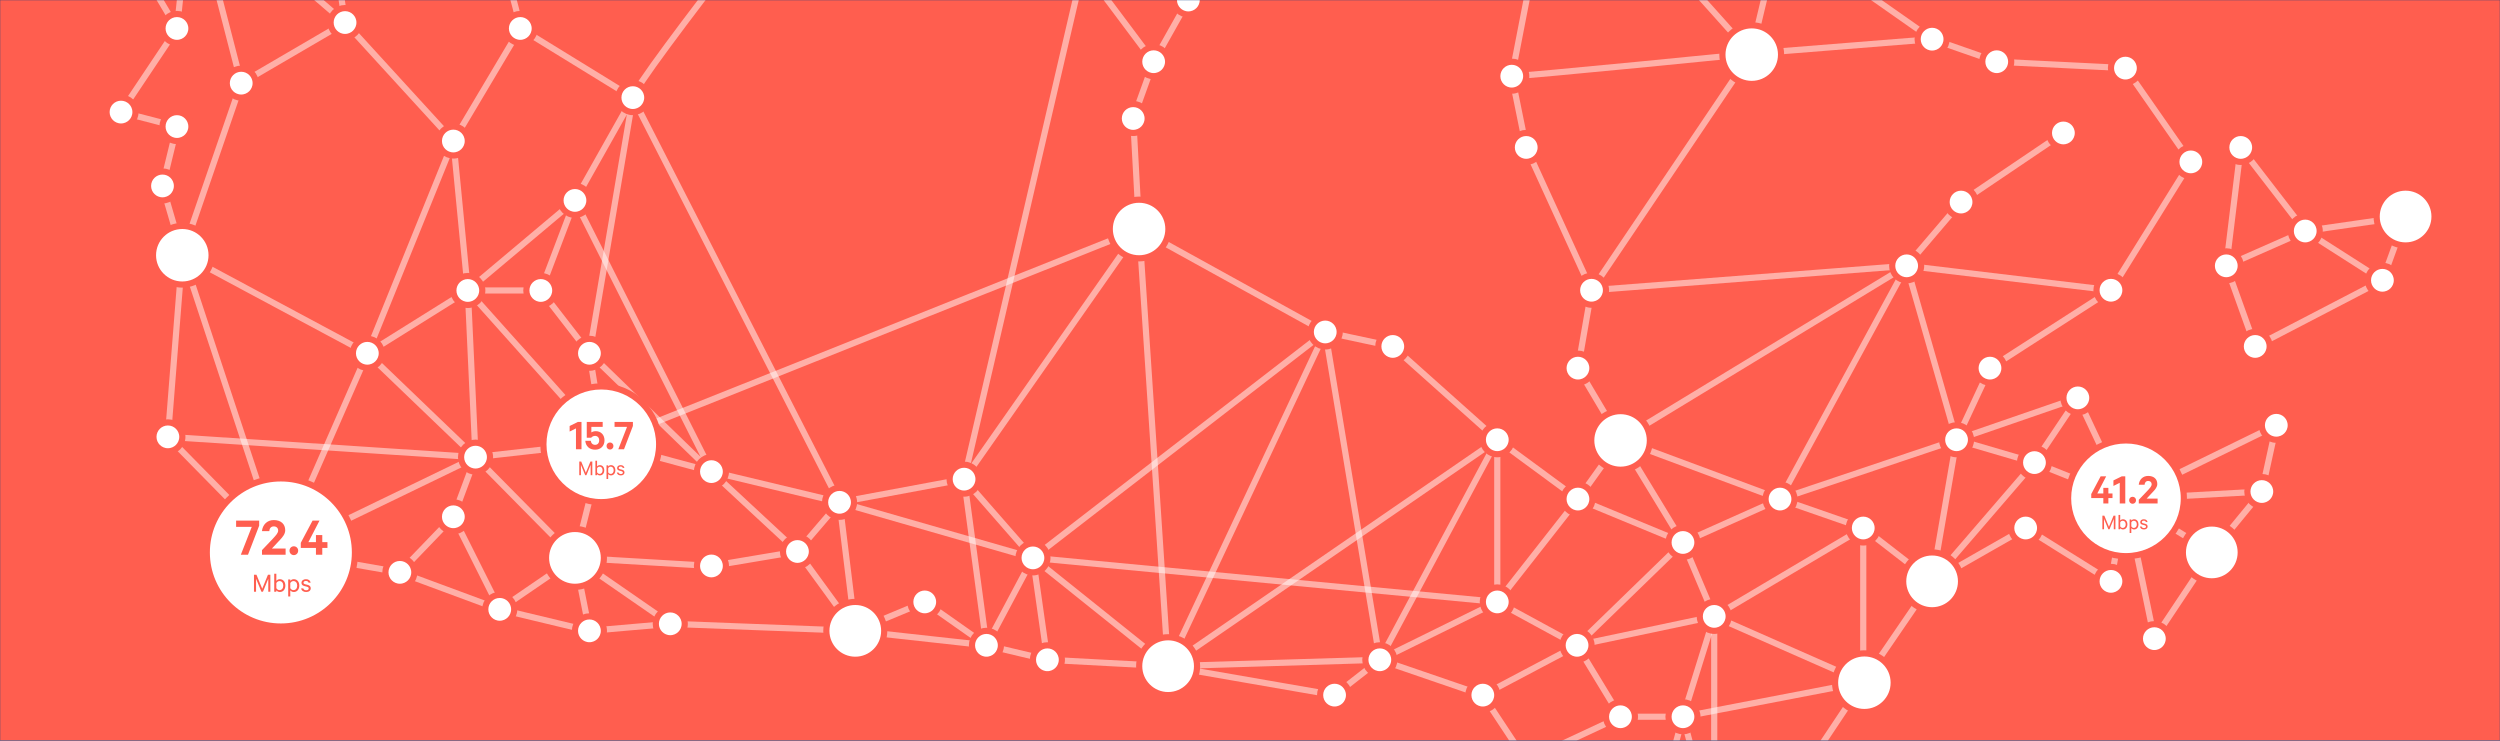 <?xml version="1.0" encoding="utf-8"?>
<svg xmlns="http://www.w3.org/2000/svg" xmlns:xlink="http://www.w3.org/1999/xlink" width="1620px" height="480px" viewBox="0 0 1620 480" version="1.1">
    
    <title>Canada</title>
    <desc>Created with Sketch.</desc>
    <defs>
        <polygon id="path-1" points="0 0 1620 0 1620 480 0 480"/>
    </defs>
    <g id="Canada" stroke="none" stroke-width="1" fill="none" fill-rule="evenodd">
        <rect fill="#FFFFFF" x="0" y="0" width="1620" height="480"/>
        <mask id="mask-2" fill="white">
            <use xlink:href="#path-1"/>
        </mask>
        <use id="Mask" fill="#003A80" xlink:href="#path-1"/>
        <g id="Group-575" mask="url(#mask-2)">
            <g transform="translate(-234, -683)">
                <polygon id="Fill-1" fill="#FF5E4F" points="0 1416.769 2106.907 1416.769 2106.907 -0.002 0 -0.002"/>
                <g id="Group-574" stroke-width="1" fill="none" transform="translate(293.125, 42.394)">
                    <line x1="249.018" y1="936.833" x2="49.665" y2="923.69" id="Stroke-2" stroke="#FFFFFF" stroke-width="4" opacity="0.5"/>
                    <line x1="610.215" y1="1002.112" x2="911.114" y2="1030.644" id="Stroke-4" stroke="#FFFFFF" stroke-width="4" opacity="0.5"/>
                    <polyline id="Stroke-6" stroke="#FFFFFF" stroke-width="4" opacity="0.5" points="1094.321 963.998 990.926 925.557 1176.382 812.856"/>
                    <polyline id="Stroke-8" stroke="#FFFFFF" stroke-width="4" opacity="0.5" points="834.996 1068.144 799.624 855.714 610.215 1002.113 484.897 966.101 401.881 946.208 313.443 770.472 244.019 828.827 249.018 936.833 313.443 1002.113"/>
                    <polyline id="Stroke-10" stroke="#FFFFFF" stroke-width="4" opacity="0.5" points="1094.321 963.998 1176.382 812.856 972.176 828.684 1075.571 675.365 1192.882 665.99"/>
                    <polyline id="Stroke-12" stroke="#FFFFFF" stroke-width="4" opacity="0.5" points="1031.434 1105.054 1051.69 1180.454 1051.69 1040.019"/>
                    <polyline id="Stroke-14" stroke="#FFFFFF" stroke-width="4" opacity="0.5" points="495.101 1049.394 484.897 966.101 350.943 703.861"/>
                    <polyline id="Stroke-16" stroke="#FFFFFF" stroke-width="4" opacity="0.5" points="332.193 927.458 679.065 789.115 697.815 1072.295 911.114 925.557"/>
                    <polygon id="Stroke-18" stroke="#FFFFFF" stroke-width="4" opacity="0.5" points="963.385 879.153 972.176 828.684 929.864 736.133 920.489 689.966 934.153 619.59 1022.059 615.612 1075.571 675.365 1094.321 596.862 1192.882 665.99 1234.757 680.591 1318.148 684.74 1360.536 745.508 1308.773 828.684 1230.382 879.153 1208.714 925.557 1192.882 1017.324 1259.2 940.365 1287.325 898.427 1318.148 963.998 1415.915 916.182 1406.54 959.115 1374.122 998.574 1336.898 1054.448 1318.148 963.998 1308.773 1017.324 1253.507 982.748 1192.882 1017.324 1148.257 1082.573 1110.757 1138.823 1051.69 1180.453 990.926 1254.028 1031.434 1105.053 990.926 1105.053 929.864 1133.578 901.739 1091.045 834.996 1068.144 805.678 1091.045 697.815 1072.295 619.59 1068.144 580.089 1058.769 495.101 1049.394 375.213 1044.84 322.817 1049.394 264.7 1035.465 199.987 1011.487 122.659 997.965 49.664 923.69 59.039 805.273 46.165 761.096 55.54 722.611 19.291 713.236 55.54 659.043 9.916 581.894 49.664 503.173 97.182 472.71 154.18 380.461 209.362 414.906 247.252 375.84 336.919 424.281 411.501 493.798 494.272 514.121 656.438 463.335 697.815 484.423 778.311 444.585 750.954 532.871 808.999 600.84 710.924 640.623 688.44 680.591 675.188 717.383 679.065 789.115 799.624 855.714 843.394 865.089 911.114 925.557 963.385 963.998 990.926 925.557"/>
                    <polygon id="Stroke-20" stroke="#FFFFFF" stroke-width="4" opacity="0.5" points="1392.872 736.133 1383.497 812.856 1402.247 865.089 1484.675 822.231 1499.7 780.918 1434.665 790.293"/>
                    <polyline id="Stroke-22" stroke="#FFFFFF" stroke-width="4" opacity="0.5" points="1484.675 822.231 1434.665 790.293 1383.497 812.856"/>
                    <polyline id="Stroke-30" stroke="#FFFFFF" stroke-width="4" opacity="0.5" points="688.44 680.591 642.751 619.59 710.925 640.623 750.954 532.871"/>
                    <polyline id="Stroke-32" stroke="#FFFFFF" stroke-width="4" opacity="0.5" points="313.443 1002.112 264.7 1035.465 234.644 975.476 249.018 936.834 332.193 927.459"/>
                    <line x1="234.644" y1="975.476" x2="199.987" y2="1011.487" id="Stroke-34" stroke="#FFFFFF" stroke-width="4" opacity="0.5"/>
                    <polyline id="Stroke-36" stroke="#FFFFFF" stroke-width="4" opacity="0.5" points="234.644 731.986 244.019 828.827 178.909 869.527 122.659 997.965 59.039 805.274"/>
                    <path d="M291.315,828.827 L244.02,828.827 L332.193,927.459 L401.881,946.209 L322.818,869.527 L350.943,703.861 C350.943,694.486 494.272,514.121 494.272,514.121 L642.751,619.59 L565.588,951.09" id="Stroke-38" stroke="#FFFFFF" stroke-width="4" opacity="0.5"/>
                    <polyline id="Stroke-40" stroke="#FFFFFF" stroke-width="4" opacity="0.5" points="375.213 1044.84 313.443 1002.113 401.881 1007.34 457.619 997.965 495.101 1049.394 540.108 1030.644 580.088 1058.769 610.215 1002.113 619.59 1068.144"/>
                    <polyline id="Stroke-42" stroke="#FFFFFF" stroke-width="4" opacity="0.5" points="901.739 1091.045 962.801 1058.769 911.114 1030.644 834.996 1068.144 697.815 1072.295 799.624 855.714"/>
                    <polyline id="Stroke-44" stroke="#FFFFFF" stroke-width="4" opacity="0.5" points="1031.434 992.123 1094.321 963.998 1148.257 982.748 1192.882 1017.324"/>
                    <polyline id="Stroke-46" stroke="#FFFFFF" stroke-width="4" opacity="0.5" points="990.927 925.557 1031.434 992.124 1051.69 1040.019 1148.257 1082.573 1148.257 982.749 1051.69 1040.019"/>
                    <polyline id="Stroke-48" stroke="#FFFFFF" stroke-width="4" opacity="0.5" points="1148.257 1082.573 1031.434 1105.054 1051.69 1040.019 962.801 1058.769 990.926 1105.054"/>
                    <polyline id="Stroke-50" stroke="#FFFFFF" stroke-width="4" opacity="0.5" points="1277.95 726.758 1211.632 771.543 1176.382 812.856 1208.715 925.557 1259.2 940.365 1318.148 963.998 1374.122 998.574"/>
                    <line x1="1318.148" y1="963.998" x2="1406.54" y2="959.115" id="Stroke-52" stroke="#FFFFFF" stroke-width="4" opacity="0.5"/>
                    <path d="M278.025,659.044 C278.025,649.669 209.362,414.906 209.362,414.906 L97.182,472.709 L160.16,626.025 L164.463,655.21 L64.915,569.533 L55.54,659.044" id="Stroke-54" stroke="#FFFFFF" stroke-width="4" opacity="0.5"/>
                    <polyline id="Stroke-56" stroke="#FFFFFF" stroke-width="4" opacity="0.5" points="679.065 789.115 565.589 951.09 580.089 1058.769"/>
                    <polyline id="Stroke-58" stroke="#FFFFFF" stroke-width="4" opacity="0.5" points="697.815 1072.295 610.215 1002.112 565.589 951.09 484.897 966.101 457.619 997.965 401.881 946.209"/>
                    <polyline id="Stroke-60" stroke="#FFFFFF" stroke-width="4" opacity="0.5" points="834.996 1068.144 911.114 925.556 911.114 1030.644 963.385 963.998 1031.434 992.123 962.801 1058.769"/>
                    <polyline id="Stroke-62" stroke="#FFFFFF" stroke-width="4" opacity="0.5" points="1094.321 963.998 1208.714 925.557 1287.325 898.427"/>
                    <line x1="1308.773" y1="828.684" x2="1176.382" y2="812.856" id="Stroke-64" stroke="#FFFFFF" stroke-width="4" opacity="0.5"/>
                    <path d="M920.489,689.966 C929.864,689.966 1075.571,675.365 1075.571,675.365" id="Stroke-66" stroke="#FFFFFF" stroke-width="4" opacity="0.5"/>
                    <polyline id="Stroke-70" stroke="#FFFFFF" stroke-width="4" opacity="0.5" points="234.644 731.986 178.909 869.527 59.039 805.274 97.182 694.486 164.463 655.21 234.644 731.986 278.025 659.044 350.943 703.861 313.443 770.472 291.315 828.827 322.818 869.527 332.193 927.459 313.443 1002.112 322.818 1049.394"/>
                    <polyline id="Stroke-72" stroke="#FFFFFF" stroke-width="4" opacity="0.5" points="122.66 997.965 249.018 936.833 178.91 869.527"/>
                    <polyline id="Stroke-74" stroke="#FFFFFF" stroke-width="4" opacity="0.5" points="97.182 694.486 64.915 569.533 97.182 472.709"/>
                    <path d="M720.3,640.623 C720.3,645.801 716.102,649.998 710.925,649.998 C705.747,649.998 701.55,645.801 701.55,640.623 C701.55,635.446 705.747,631.248 710.925,631.248 C716.102,631.248 720.3,635.446 720.3,640.623" id="Fill-126" fill="#FFFFFF"/>
                    <path d="M720.3,640.623 C720.3,645.801 716.102,649.998 710.925,649.998 C705.747,649.998 701.55,645.801 701.55,640.623 C701.55,635.446 705.747,631.248 710.925,631.248 C716.102,631.248 720.3,635.446 720.3,640.623 Z" id="Stroke-128" stroke="#FF5E4F" stroke-width="4"/>
                    <path d="M697.815,680.591 C697.815,685.768 693.617,689.966 688.44,689.966 C683.262,689.966 679.065,685.768 679.065,680.591 C679.065,675.413 683.262,671.216 688.44,671.216 C693.617,671.216 697.815,675.413 697.815,680.591" id="Fill-134" fill="#FFFFFF"/>
                    <path d="M697.815,680.591 C697.815,685.768 693.617,689.966 688.44,689.966 C683.262,689.966 679.065,685.768 679.065,680.591 C679.065,675.413 683.262,671.216 688.44,671.216 C693.617,671.216 697.815,675.413 697.815,680.591 Z" id="Stroke-136" stroke="#FF5E4F" stroke-width="4"/>
                    <path d="M684.562,717.383 C684.562,722.561 680.365,726.758 675.187,726.758 C670.01,726.758 665.812,722.561 665.812,717.383 C665.812,712.206 670.01,708.008 675.187,708.008 C680.365,708.008 684.562,712.206 684.562,717.383" id="Fill-138" fill="#FFFFFF"/>
                    <path d="M684.562,717.383 C684.562,722.561 680.365,726.758 675.187,726.758 C670.01,726.758 665.812,722.561 665.812,717.383 C665.812,712.206 670.01,708.008 675.187,708.008 C680.365,708.008 684.562,712.206 684.562,717.383 Z" id="Stroke-140" stroke="#FF5E4F" stroke-width="4"/>
                    <path d="M698,789 C698,799.493 689.493,808 679,808 C668.507,808 660,799.493 660,789 C660,778.507 668.507,770 679,770 C689.493,770 698,778.507 698,789" id="Fill-142" fill="#FFFFFF"/>
                    <path d="M698,789 C698,799.493 689.493,808 679,808 C668.507,808 660,799.493 660,789 C660,778.507 668.507,770 679,770 C689.493,770 698,778.507 698,789 Z" id="Stroke-144" stroke="#FF5E4F" stroke-width="4"/>
                    <path d="M808.999,855.714 C808.999,860.892 804.802,865.089 799.624,865.089 C794.447,865.089 790.249,860.892 790.249,855.714 C790.249,850.537 794.447,846.339 799.624,846.339 C804.802,846.339 808.999,850.537 808.999,855.714" id="Fill-146" fill="#FFFFFF"/>
                    <path d="M808.999,855.714 C808.999,860.892 804.802,865.089 799.624,865.089 C794.447,865.089 790.249,860.892 790.249,855.714 C790.249,850.537 794.447,846.339 799.624,846.339 C804.802,846.339 808.999,850.537 808.999,855.714 Z" id="Stroke-148" stroke="#FF5E4F" stroke-width="4"/>
                    <path d="M852.769,865.089 C852.769,870.267 848.572,874.464 843.394,874.464 C838.216,874.464 834.019,870.267 834.019,865.089 C834.019,859.912 838.216,855.714 843.394,855.714 C848.572,855.714 852.769,859.912 852.769,865.089" id="Fill-150" fill="#FFFFFF"/>
                    <path d="M852.769,865.089 C852.769,870.267 848.572,874.464 843.394,874.464 C838.216,874.464 834.019,870.267 834.019,865.089 C834.019,859.912 838.216,855.714 843.394,855.714 C848.572,855.714 852.769,859.912 852.769,865.089 Z" id="Stroke-152" stroke="#FF5E4F" stroke-width="4"/>
                    <path d="M920.489,925.557 C920.489,930.734 916.291,934.932 911.114,934.932 C905.936,934.932 901.739,930.734 901.739,925.557 C901.739,920.379 905.936,916.182 911.114,916.182 C916.291,916.182 920.489,920.379 920.489,925.557" id="Fill-154" fill="#FFFFFF"/>
                    <path d="M920.489,925.557 C920.489,930.734 916.291,934.932 911.114,934.932 C905.936,934.932 901.739,930.734 901.739,925.557 C901.739,920.379 905.936,916.182 911.114,916.182 C916.291,916.182 920.489,920.379 920.489,925.557 Z" id="Stroke-156" stroke="#FF5E4F" stroke-width="4"/>
                    <path d="M972.76,963.998 C972.76,969.176 968.562,973.373 963.385,973.373 C958.207,973.373 954.01,969.176 954.01,963.998 C954.01,958.821 958.207,954.623 963.385,954.623 C968.562,954.623 972.76,958.821 972.76,963.998" id="Fill-158" fill="#FFFFFF"/>
                    <path d="M972.76,963.998 C972.76,969.176 968.562,973.373 963.385,973.373 C958.207,973.373 954.01,969.176 954.01,963.998 C954.01,958.821 958.207,954.623 963.385,954.623 C968.562,954.623 972.76,958.821 972.76,963.998 Z" id="Stroke-160" stroke="#FF5E4F" stroke-width="4"/>
                    <path d="M1010,926 C1010,936.493 1001.493,945 991,945 C980.507,945 972,936.493 972,926 C972,915.507 980.507,907 991,907 C1001.493,907 1010,915.507 1010,926" id="Fill-162" fill="#FFFFFF"/>
                    <path d="M1010,926 C1010,936.493 1001.493,945 991,945 C980.507,945 972,936.493 972,926 C972,915.507 980.507,907 991,907 C1001.493,907 1010,915.507 1010,926 Z" id="Stroke-164" stroke="#FF5E4F" stroke-width="4"/>
                    <path d="M972.76,879.153 C972.76,884.331 968.562,888.528 963.385,888.528 C958.207,888.528 954.01,884.331 954.01,879.153 C954.01,873.976 958.207,869.778 963.385,869.778 C968.562,869.778 972.76,873.976 972.76,879.153" id="Fill-166" fill="#FFFFFF"/>
                    <path d="M972.76,879.153 C972.76,884.331 968.562,888.528 963.385,888.528 C958.207,888.528 954.01,884.331 954.01,879.153 C954.01,873.976 958.207,869.778 963.385,869.778 C968.562,869.778 972.76,873.976 972.76,879.153 Z" id="Stroke-168" stroke="#FF5E4F" stroke-width="4"/>
                    <path d="M981.552,828.684 C981.552,833.862 977.354,838.059 972.177,838.059 C966.999,838.059 962.802,833.862 962.802,828.684 C962.802,823.507 966.999,819.309 972.177,819.309 C977.354,819.309 981.552,823.507 981.552,828.684" id="Fill-170" fill="#FFFFFF"/>
                    <path d="M981.552,828.684 C981.552,833.862 977.354,838.059 972.177,838.059 C966.999,838.059 962.802,833.862 962.802,828.684 C962.802,823.507 966.999,819.309 972.177,819.309 C977.354,819.309 981.552,823.507 981.552,828.684 Z" id="Stroke-172" stroke="#FF5E4F" stroke-width="4"/>
                    <path d="M939.239,736.133 C939.239,741.311 935.041,745.508 929.864,745.508 C924.686,745.508 920.489,741.311 920.489,736.133 C920.489,730.956 924.686,726.758 929.864,726.758 C935.041,726.758 939.239,730.956 939.239,736.133" id="Fill-174" fill="#FFFFFF"/>
                    <path d="M939.239,736.133 C939.239,741.311 935.041,745.508 929.864,745.508 C924.686,745.508 920.489,741.311 920.489,736.133 C920.489,730.956 924.686,726.758 929.864,726.758 C935.041,726.758 939.239,730.956 939.239,736.133 Z" id="Stroke-176" stroke="#FF5E4F" stroke-width="4"/>
                    <path d="M929.864,689.966 C929.864,695.143 925.666,699.341 920.489,699.341 C915.311,699.341 911.114,695.143 911.114,689.966 C911.114,684.788 915.311,680.591 920.489,680.591 C925.666,680.591 929.864,684.788 929.864,689.966" id="Fill-178" fill="#FFFFFF"/>
                    <path d="M929.864,689.966 C929.864,695.143 925.666,699.341 920.489,699.341 C915.311,699.341 911.114,695.143 911.114,689.966 C911.114,684.788 915.311,680.591 920.489,680.591 C925.666,680.591 929.864,684.788 929.864,689.966 Z" id="Stroke-180" stroke="#FF5E4F" stroke-width="4"/>
                    <path d="M1095,676 C1095,686.493 1086.493,695 1076,695 C1065.506,695 1057,686.493 1057,676 C1057,665.507 1065.506,657 1076,657 C1086.493,657 1095,665.507 1095,676" id="Fill-190" fill="#FFFFFF"/>
                    <path d="M1095,676 C1095,686.493 1086.493,695 1076,695 C1065.506,695 1057,686.493 1057,676 C1057,665.507 1065.506,657 1076,657 C1086.493,657 1095,665.507 1095,676 Z" id="Stroke-192" stroke="#FF5E4F" stroke-width="4"/>
                    <path d="M1202.257,665.989 C1202.257,671.167 1198.06,675.364 1192.882,675.364 C1187.705,675.364 1183.507,671.167 1183.507,665.989 C1183.507,660.812 1187.705,656.614 1192.882,656.614 C1198.06,656.614 1202.257,660.812 1202.257,665.989" id="Fill-198" fill="#FFFFFF"/>
                    <path d="M1202.257,665.989 C1202.257,671.167 1198.06,675.364 1192.882,675.364 C1187.705,675.364 1183.507,671.167 1183.507,665.989 C1183.507,660.812 1187.705,656.614 1192.882,656.614 C1198.06,656.614 1202.257,660.812 1202.257,665.989 Z" id="Stroke-200" stroke="#FF5E4F" stroke-width="4"/>
                    <path d="M1244.132,680.591 C1244.132,685.768 1239.935,689.966 1234.757,689.966 C1229.58,689.966 1225.382,685.768 1225.382,680.591 C1225.382,675.413 1229.58,671.216 1234.757,671.216 C1239.935,671.216 1244.132,675.413 1244.132,680.591" id="Fill-202" fill="#FFFFFF"/>
                    <path d="M1244.132,680.591 C1244.132,685.768 1239.935,689.966 1234.757,689.966 C1229.58,689.966 1225.382,685.768 1225.382,680.591 C1225.382,675.413 1229.58,671.216 1234.757,671.216 C1239.935,671.216 1244.132,675.413 1244.132,680.591 Z" id="Stroke-204" stroke="#FF5E4F" stroke-width="4"/>
                    <path d="M1287.325,726.758 C1287.325,731.936 1283.128,736.133 1277.95,736.133 C1272.772,736.133 1268.575,731.936 1268.575,726.758 C1268.575,721.581 1272.772,717.383 1277.95,717.383 C1283.128,717.383 1287.325,721.581 1287.325,726.758" id="Fill-206" fill="#FFFFFF"/>
                    <path d="M1287.325,726.758 C1287.325,731.936 1283.128,736.133 1277.95,736.133 C1272.772,736.133 1268.575,731.936 1268.575,726.758 C1268.575,721.581 1272.772,717.383 1277.95,717.383 C1283.128,717.383 1287.325,721.581 1287.325,726.758 Z" id="Stroke-208" stroke="#FF5E4F" stroke-width="4"/>
                    <path d="M1221.007,771.543 C1221.007,776.721 1216.81,780.918 1211.632,780.918 C1206.455,780.918 1202.257,776.721 1202.257,771.543 C1202.257,766.365 1206.455,762.168 1211.632,762.168 C1216.81,762.168 1221.007,766.365 1221.007,771.543" id="Fill-210" fill="#FFFFFF"/>
                    <path d="M1221.007,771.543 C1221.007,776.721 1216.81,780.918 1211.632,780.918 C1206.455,780.918 1202.257,776.721 1202.257,771.543 C1202.257,766.365 1206.455,762.168 1211.632,762.168 C1216.81,762.168 1221.007,766.365 1221.007,771.543 Z" id="Stroke-212" stroke="#FF5E4F" stroke-width="4"/>
                    <path d="M1327.523,684.739 C1327.523,689.917 1323.326,694.114 1318.148,694.114 C1312.971,694.114 1308.773,689.917 1308.773,684.739 C1308.773,679.562 1312.971,675.364 1318.148,675.364 C1323.326,675.364 1327.523,679.562 1327.523,684.739" id="Fill-214" fill="#FFFFFF"/>
                    <path d="M1327.523,684.739 C1327.523,689.917 1323.326,694.114 1318.148,694.114 C1312.971,694.114 1308.773,689.917 1308.773,684.739 C1308.773,679.562 1312.971,675.364 1318.148,675.364 C1323.326,675.364 1327.523,679.562 1327.523,684.739 Z" id="Stroke-216" stroke="#FF5E4F" stroke-width="4"/>
                    <path d="M1369.911,745.508 C1369.911,750.686 1365.714,754.883 1360.536,754.883 C1355.359,754.883 1351.161,750.686 1351.161,745.508 C1351.161,740.331 1355.359,736.133 1360.536,736.133 C1365.714,736.133 1369.911,740.331 1369.911,745.508" id="Fill-218" fill="#FFFFFF"/>
                    <path d="M1369.911,745.508 C1369.911,750.686 1365.714,754.883 1360.536,754.883 C1355.359,754.883 1351.161,750.686 1351.161,745.508 C1351.161,740.331 1355.359,736.133 1360.536,736.133 C1365.714,736.133 1369.911,740.331 1369.911,745.508 Z" id="Stroke-220" stroke="#FF5E4F" stroke-width="4"/>
                    <path d="M1318.148,828.684 C1318.148,833.862 1313.951,838.059 1308.773,838.059 C1303.596,838.059 1299.398,833.862 1299.398,828.684 C1299.398,823.507 1303.596,819.309 1308.773,819.309 C1313.951,819.309 1318.148,823.507 1318.148,828.684" id="Fill-222" fill="#FFFFFF"/>
                    <path d="M1318.148,828.684 C1318.148,833.862 1313.951,838.059 1308.773,838.059 C1303.596,838.059 1299.398,833.862 1299.398,828.684 C1299.398,823.507 1303.596,819.309 1308.773,819.309 C1313.951,819.309 1318.148,823.507 1318.148,828.684 Z" id="Stroke-224" stroke="#FF5E4F" stroke-width="4"/>
                    <path d="M1392.872,998.574 C1392.872,1008.929 1384.478,1017.324 1374.122,1017.324 C1363.767,1017.324 1355.372,1008.929 1355.372,998.574 C1355.372,988.219 1363.767,979.824 1374.122,979.824 C1384.478,979.824 1392.872,988.219 1392.872,998.574" id="Fill-226" fill="#FFFFFF"/>
                    <path d="M1392.872,998.574 C1392.872,1008.929 1384.478,1017.324 1374.122,1017.324 C1363.767,1017.324 1355.372,1008.929 1355.372,998.574 C1355.372,988.219 1363.767,979.824 1374.122,979.824 C1384.478,979.824 1392.872,988.219 1392.872,998.574 Z" id="Stroke-228" stroke="#FF5E4F" stroke-width="4"/>
                    <path d="M1356,963.5 C1356,984.21 1339.21,1001 1318.5,1001 C1297.79,1001 1281,984.21 1281,963.5 C1281,942.789 1297.79,926 1318.5,926 C1339.21,926 1356,942.789 1356,963.5" id="Fill-230" fill="#FFFFFF"/>
                    <path d="M1305.667,949.286 L1302.081,949.286 L1296,960.738 L1296,963.372 L1303.831,963.372 L1303.831,966.865 L1307.101,966.865 L1307.101,963.372 L1309.769,963.372 L1309.769,960.366 L1307.101,960.366 L1307.101,956.73 L1303.831,956.73 L1303.831,960.366 L1299.93,960.366 L1305.667,949.286 Z M1318.059,949.286 L1315.736,949.286 L1310.372,951.92 L1310.372,955.499 L1314.474,953.466 L1314.474,966.865 L1318.059,966.865 L1318.059,949.286 Z M1320.555,964.775 C1320.555,966.064 1321.53,967.066 1322.793,967.066 C1324.055,967.066 1325.03,966.064 1325.03,964.775 C1325.03,963.487 1324.055,962.514 1322.793,962.514 C1321.53,962.514 1320.555,963.487 1320.555,964.775 Z M1335.156,954.383 C1335.156,955.7 1333.951,956.931 1332.402,958.62 L1326.809,964.489 L1326.809,966.865 L1339,966.865 L1339,963.687 L1331.915,963.687 L1335.3,960.051 L1335.997,959.319 C1337.519,957.705 1338.799,956.156 1338.799,954.239 C1338.799,951.061 1336.59,949 1332.89,949 C1329.419,949 1327.124,951.434 1326.78,954.697 L1330.566,954.697 C1330.652,953.323 1331.427,952.264 1332.919,952.264 C1334.296,952.264 1335.156,953.151 1335.156,954.383 Z M1307.847,983.566 L1310.601,976.867 L1310.601,983.566 L1311.677,983.566 L1311.677,974.777 L1310.443,974.777 L1307.474,981.992 L1304.491,974.777 L1303.214,974.777 L1303.214,983.566 L1304.29,983.566 L1304.29,976.867 L1307.073,983.566 L1307.847,983.566 Z M1314.761,982.822 C1315.076,983.28 1315.765,983.695 1316.553,983.695 C1318.418,983.695 1319.422,982.192 1319.422,980.388 C1319.422,978.599 1318.418,977.082 1316.553,977.082 C1315.765,977.082 1315.076,977.497 1314.761,977.955 L1314.761,974.262 L1313.67,974.262 L1313.67,983.566 L1314.761,983.566 L1314.761,982.822 Z M1314.761,979.1 C1315.09,978.442 1315.721,978.055 1316.396,978.055 C1317.615,978.055 1318.332,979.043 1318.332,980.388 C1318.332,981.734 1317.615,982.722 1316.396,982.722 C1315.721,982.722 1315.09,982.335 1314.761,981.677 L1314.761,979.1 Z M1321.961,982.822 C1322.291,983.28 1322.965,983.695 1323.754,983.695 C1325.632,983.695 1326.622,982.149 1326.622,980.388 C1326.622,978.628 1325.632,977.082 1323.754,977.082 C1322.965,977.082 1322.291,977.497 1321.961,977.955 L1321.961,977.21 L1320.885,977.21 L1320.885,986 L1321.961,986 L1321.961,982.822 Z M1321.961,979.1 C1322.291,978.442 1322.922,978.055 1323.596,978.055 C1324.815,978.055 1325.532,979.043 1325.532,980.388 C1325.532,981.734 1324.815,982.722 1323.596,982.722 C1322.922,982.722 1322.291,982.335 1321.961,981.677 L1321.961,979.1 Z M1327.554,981.82 L1328.673,981.82 C1328.874,982.478 1329.433,982.793 1330.179,982.793 C1330.939,982.793 1331.484,982.493 1331.484,981.849 C1331.484,981.405 1331.197,981.133 1330.538,980.961 L1329.276,980.632 C1328.372,980.403 1327.741,979.945 1327.741,978.957 C1327.741,977.826 1328.73,977.082 1330.021,977.082 C1331.427,977.082 1332.259,977.769 1332.488,978.885 L1331.413,978.885 C1331.226,978.313 1330.782,977.983 1330.007,977.983 C1329.376,977.983 1328.788,978.284 1328.788,978.9 C1328.788,979.329 1329.075,979.53 1329.677,979.701 L1330.911,980.002 C1332.001,980.288 1332.531,980.889 1332.531,981.777 C1332.531,982.979 1331.527,983.695 1330.165,983.695 C1328.774,983.695 1327.755,982.994 1327.554,981.82 Z" id="41.2Mbps" fill="#FF5E4F" fill-rule="nonzero"/>
                    <path d="M1356,963.5 C1356,984.21 1339.21,1001 1318.5,1001 C1297.79,1001 1281,984.21 1281,963.5 C1281,942.789 1297.79,926 1318.5,926 C1339.21,926 1356,942.789 1356,963.5 Z" id="Stroke-232" stroke="#FF5E4F" stroke-width="4"/>
                    <path d="M1211.632,1017.324 C1211.632,1027.679 1203.237,1036.074 1192.882,1036.074 C1182.526,1036.074 1174.132,1027.679 1174.132,1017.324 C1174.132,1006.969 1182.526,998.574 1192.882,998.574 C1203.237,998.574 1211.632,1006.969 1211.632,1017.324" id="Fill-234" fill="#FFFFFF"/>
                    <path d="M1211.632,1017.324 C1211.632,1027.679 1203.237,1036.074 1192.882,1036.074 C1182.526,1036.074 1174.132,1027.679 1174.132,1017.324 C1174.132,1006.969 1182.526,998.574 1192.882,998.574 C1203.237,998.574 1211.632,1006.969 1211.632,1017.324 Z" id="Stroke-236" stroke="#FF5E4F" stroke-width="4"/>
                    <path d="M1168,1083 C1168,1093.494 1159.494,1102 1149,1102 C1138.507,1102 1130,1093.494 1130,1083 C1130,1072.507 1138.507,1064 1149,1064 C1159.494,1064 1168,1072.507 1168,1083" id="Fill-238" fill="#FFFFFF"/>
                    <path d="M1168,1083 C1168,1093.494 1159.494,1102 1149,1102 C1138.507,1102 1130,1093.494 1130,1083 C1130,1072.507 1138.507,1064 1149,1064 C1159.494,1064 1168,1072.507 1168,1083 Z" id="Stroke-240" stroke="#FF5E4F" stroke-width="4"/>
                    <path d="M170.875,998.606 C170.875,1025.117 149.385,1046.606 122.875,1046.606 C96.365,1046.606 74.875,1025.117 74.875,998.606 C74.875,972.097 96.365,950.606 122.875,950.606 C149.385,950.606 170.875,972.097 170.875,998.606" id="Fill-246" fill="#FFFFFF"/>
                    <path d="M108.815,981.242 L108.815,977.966 L93.875,977.966 L93.875,981.998 L104.027,981.998 L96.935,1000.07 L101.579,1000.07 L108.815,981.242 Z M121.127,984.374 C121.127,986.03 119.615,987.578 117.671,989.702 L110.651,997.082 L110.651,1000.07 L125.951,1000.07 L125.951,996.074 L117.059,996.074 L121.307,991.502 L122.232,990.529 C124.121,988.519 125.699,986.584 125.699,984.194 C125.699,980.198 122.927,977.606 118.283,977.606 C113.927,977.606 111.047,980.666 110.615,984.77 L115.367,984.77 C115.475,983.042 116.447,981.71 118.319,981.71 C120.047,981.71 121.127,982.826 121.127,984.374 Z M128.471,997.442 C128.471,999.062 129.695,1000.322 131.279,1000.322 C132.863,1000.322 134.087,999.062 134.087,997.442 C134.087,995.822 132.863,994.598 131.279,994.598 C129.695,994.598 128.471,995.822 128.471,997.442 Z M147.911,977.966 L143.411,977.966 L135.779,992.366 L135.779,995.678 L145.607,995.678 L145.607,1000.07 L149.711,1000.07 L149.711,995.678 L153.059,995.678 L153.059,991.898 L149.711,991.898 L149.711,987.326 L145.607,987.326 L145.607,991.898 L140.711,991.898 L147.911,977.966 Z M111.263,1024.07 L114.719,1015.646 L114.719,1024.07 L116.069,1024.07 L116.069,1013.018 L114.521,1013.018 L110.795,1022.09 L107.051,1013.018 L105.449,1013.018 L105.449,1024.07 L106.799,1024.07 L106.799,1015.646 L110.291,1024.07 L111.263,1024.07 Z M119.939,1023.134 C120.335,1023.71 121.199,1024.232 122.189,1024.232 C124.529,1024.232 125.789,1022.342 125.789,1020.074 C125.789,1017.824 124.529,1015.916 122.189,1015.916 C121.199,1015.916 120.335,1016.438 119.939,1017.014 L119.939,1012.37 L118.571,1012.37 L118.571,1024.07 L119.939,1024.07 L119.939,1023.134 Z M119.939,1018.454 C120.353,1017.626 121.145,1017.14 121.991,1017.14 C123.521,1017.14 124.421,1018.382 124.421,1020.074 C124.421,1021.766 123.521,1023.008 121.991,1023.008 C121.145,1023.008 120.353,1022.522 119.939,1021.694 L119.939,1018.454 Z M128.975,1023.134 C129.389,1023.71 130.235,1024.232 131.225,1024.232 C133.583,1024.232 134.825,1022.288 134.825,1020.074 C134.825,1017.86 133.583,1015.916 131.225,1015.916 C130.235,1015.916 129.389,1016.438 128.975,1017.014 L128.975,1016.078 L127.625,1016.078 L127.625,1027.13 L128.975,1027.13 L128.975,1023.134 Z M128.975,1018.454 C129.389,1017.626 130.181,1017.14 131.027,1017.14 C132.557,1017.14 133.457,1018.382 133.457,1020.074 C133.457,1021.766 132.557,1023.008 131.027,1023.008 C130.181,1023.008 129.389,1022.522 128.975,1021.694 L128.975,1018.454 Z M135.995,1021.874 L137.399,1021.874 C137.651,1022.702 138.353,1023.098 139.289,1023.098 C140.243,1023.098 140.927,1022.72 140.927,1021.91 C140.927,1021.352 140.567,1021.01 139.739,1020.794 L138.155,1020.38 C137.021,1020.092 136.229,1019.516 136.229,1018.274 C136.229,1016.852 137.471,1015.916 139.091,1015.916 C140.855,1015.916 141.899,1016.78 142.187,1018.184 L140.837,1018.184 C140.603,1017.464 140.045,1017.05 139.073,1017.05 C138.281,1017.05 137.543,1017.428 137.543,1018.202 C137.543,1018.742 137.903,1018.994 138.659,1019.21 L140.207,1019.588 C141.575,1019.948 142.241,1020.704 142.241,1021.82 C142.241,1023.332 140.981,1024.232 139.271,1024.232 C137.525,1024.232 136.247,1023.35 135.995,1021.874 Z" id="72.4Mbps" fill="#FF5E4F" fill-rule="nonzero"/>
                    <path d="M170.875,998.606 C170.875,1025.117 149.385,1046.606 122.875,1046.606 C96.365,1046.606 74.875,1025.117 74.875,998.606 C74.875,972.097 96.365,950.606 122.875,950.606 C149.385,950.606 170.875,972.097 170.875,998.606 Z" id="Stroke-248" stroke="#FF5E4F" stroke-width="4"/>
                    <path d="M716.565,1072.295 C716.565,1082.65 708.17,1091.045 697.815,1091.045 C687.46,1091.045 679.065,1082.65 679.065,1072.295 C679.065,1061.94 687.46,1053.545 697.815,1053.545 C708.17,1053.545 716.565,1061.94 716.565,1072.295" id="Fill-250" fill="#FFFFFF"/>
                    <path d="M716.565,1072.295 C716.565,1082.65 708.17,1091.045 697.815,1091.045 C687.46,1091.045 679.065,1082.65 679.065,1072.295 C679.065,1061.94 687.46,1053.545 697.815,1053.545 C708.17,1053.545 716.565,1061.94 716.565,1072.295 Z" id="Stroke-252" stroke="#FF5E4F" stroke-width="4"/>
                    <path d="M513.851,1049.394 C513.851,1059.749 505.457,1068.144 495.101,1068.144 C484.746,1068.144 476.351,1059.749 476.351,1049.394 C476.351,1039.038 484.746,1030.644 495.101,1030.644 C505.457,1030.644 513.851,1039.038 513.851,1049.394" id="Fill-254" fill="#FFFFFF"/>
                    <path d="M513.851,1049.394 C513.851,1059.749 505.457,1068.144 495.101,1068.144 C484.746,1068.144 476.351,1059.749 476.351,1049.394 C476.351,1039.038 484.746,1030.644 495.101,1030.644 C505.457,1030.644 513.851,1039.038 513.851,1049.394 Z" id="Stroke-256" stroke="#FF5E4F" stroke-width="4"/>
                    <path d="M332.193,1002.112 C332.193,1012.468 323.798,1020.862 313.443,1020.862 C303.088,1020.862 294.693,1012.468 294.693,1002.112 C294.693,991.757 303.088,983.362 313.443,983.362 C323.798,983.362 332.193,991.757 332.193,1002.112" id="Fill-258" fill="#FFFFFF"/>
                    <path d="M332.193,1002.112 C332.193,1012.468 323.798,1020.862 313.443,1020.862 C303.088,1020.862 294.693,1012.468 294.693,1002.112 C294.693,991.757 303.088,983.362 313.443,983.362 C323.798,983.362 332.193,991.757 332.193,1002.112 Z" id="Stroke-260" stroke="#FF5E4F" stroke-width="4"/>
                    <path d="M368,928.5 C368,949.21 351.211,966 330.5,966 C309.79,966 293,949.21 293,928.5 C293,907.79 309.79,891 330.5,891 C351.211,891 368,907.79 368,928.5" id="Fill-262" fill="#FFFFFF"/>
                    <path d="M317.684,914 L315.362,914 L310,916.655 L310,920.261 L314.1,918.213 L314.1,931.716 L317.684,931.716 L317.684,914 Z M326.486,923.06 C328.149,923.06 329.152,924.272 329.152,925.945 C329.152,927.648 328.149,928.86 326.543,928.86 C324.852,928.86 323.906,927.792 323.705,926.234 L320.15,926.234 C320.408,929.725 322.845,932.005 326.543,932.005 C330.127,932.005 332.593,929.552 332.593,925.945 C332.593,922.425 330.328,920.002 326.916,920.002 C325.683,920.002 324.622,920.434 324.078,920.809 L324.078,917.203 L331.417,917.203 L331.417,914 L321.096,914 L321.096,924.243 L323.963,924.243 C324.536,923.579 325.368,923.06 326.486,923.06 Z M333.912,929.61 C333.912,930.908 334.887,931.918 336.148,931.918 C337.41,931.918 338.385,930.908 338.385,929.61 C338.385,928.311 337.41,927.33 336.148,927.33 C334.887,927.33 333.912,928.311 333.912,929.61 Z M351,916.626 L351,914 L339.101,914 L339.101,917.232 L347.187,917.232 L341.538,931.716 L345.237,931.716 L351,916.626 Z M320.866,948.547 L323.619,941.796 L323.619,948.547 L324.694,948.547 L324.694,939.689 L323.461,939.689 L320.494,946.96 L317.512,939.689 L316.236,939.689 L316.236,948.547 L317.311,948.547 L317.311,941.796 L320.092,948.547 L320.866,948.547 Z M327.776,947.797 C328.092,948.259 328.78,948.677 329.568,948.677 C331.432,948.677 332.435,947.162 332.435,945.345 C332.435,943.541 331.432,942.012 329.568,942.012 C328.78,942.012 328.092,942.43 327.776,942.892 L327.776,939.17 L326.687,939.17 L326.687,948.547 L327.776,948.547 L327.776,947.797 Z M327.776,944.046 C328.106,943.383 328.737,942.993 329.41,942.993 C330.629,942.993 331.346,943.989 331.346,945.345 C331.346,946.701 330.629,947.696 329.41,947.696 C328.737,947.696 328.106,947.307 327.776,946.643 L327.776,944.046 Z M334.973,947.797 C335.302,948.259 335.976,948.677 336.765,948.677 C338.643,948.677 339.632,947.119 339.632,945.345 C339.632,943.57 338.643,942.012 336.765,942.012 C335.976,942.012 335.302,942.43 334.973,942.892 L334.973,942.142 L333.898,942.142 L333.898,951 L334.973,951 L334.973,947.797 Z M334.973,944.046 C335.302,943.383 335.933,942.993 336.607,942.993 C337.826,942.993 338.542,943.989 338.542,945.345 C338.542,946.701 337.826,947.696 336.607,947.696 C335.933,947.696 335.302,947.307 334.973,946.643 L334.973,944.046 Z M340.564,946.787 L341.682,946.787 C341.883,947.451 342.442,947.768 343.187,947.768 C343.947,947.768 344.492,947.465 344.492,946.816 C344.492,946.369 344.205,946.095 343.545,945.922 L342.284,945.59 C341.381,945.359 340.75,944.897 340.75,943.902 C340.75,942.762 341.739,942.012 343.029,942.012 C344.434,942.012 345.266,942.705 345.495,943.83 L344.42,943.83 C344.234,943.253 343.789,942.921 343.015,942.921 C342.384,942.921 341.797,943.224 341.797,943.844 C341.797,944.277 342.083,944.479 342.685,944.652 L343.918,944.955 C345.008,945.244 345.538,945.85 345.538,946.744 C345.538,947.956 344.535,948.677 343.173,948.677 C341.782,948.677 340.764,947.97 340.564,946.787 Z" id="15.7Mbps" fill="#FF5E4F" fill-rule="nonzero"/>
                    <path d="M368,928.5 C368,949.21 351.211,966 330.5,966 C309.79,966 293,949.21 293,928.5 C293,907.79 309.79,891 330.5,891 C351.211,891 368,907.79 368,928.5 Z" id="Stroke-264" stroke="#FF5E4F" stroke-width="4"/>
                    <path d="M1518.45,780.918 C1518.45,791.274 1510.055,799.668 1499.7,799.668 C1489.345,799.668 1480.95,791.274 1480.95,780.918 C1480.95,770.563 1489.345,762.168 1499.7,762.168 C1510.055,762.168 1518.45,770.563 1518.45,780.918" id="Fill-270" fill="#FFFFFF"/>
                    <path d="M1518.45,780.918 C1518.45,791.274 1510.055,799.668 1499.7,799.668 C1489.345,799.668 1480.95,791.274 1480.95,780.918 C1480.95,770.563 1489.345,762.168 1499.7,762.168 C1510.055,762.168 1518.45,770.563 1518.45,780.918 Z" id="Stroke-272" stroke="#FF5E4F" stroke-width="4"/>
                    <path d="M1239.757,879.153 C1239.757,884.331 1235.56,888.528 1230.382,888.528 C1225.205,888.528 1221.007,884.331 1221.007,879.153 C1221.007,873.976 1225.205,869.778 1230.382,869.778 C1235.56,869.778 1239.757,873.976 1239.757,879.153" id="Fill-274" fill="#FFFFFF"/>
                    <path d="M1239.757,879.153 C1239.757,884.331 1235.56,888.528 1230.382,888.528 C1225.205,888.528 1221.007,884.331 1221.007,879.153 C1221.007,873.976 1225.205,869.778 1230.382,869.778 C1235.56,869.778 1239.757,873.976 1239.757,879.153 Z" id="Stroke-276" stroke="#FF5E4F" stroke-width="4"/>
                    <path d="M1218.09,925.557 C1218.09,930.734 1213.892,934.932 1208.715,934.932 C1203.537,934.932 1199.34,930.734 1199.34,925.557 C1199.34,920.379 1203.537,916.182 1208.715,916.182 C1213.892,916.182 1218.09,920.379 1218.09,925.557" id="Fill-278" fill="#FFFFFF"/>
                    <path d="M1218.09,925.557 C1218.09,930.734 1213.892,934.932 1208.715,934.932 C1203.537,934.932 1199.34,930.734 1199.34,925.557 C1199.34,920.379 1203.537,916.182 1208.715,916.182 C1213.892,916.182 1218.09,920.379 1218.09,925.557 Z" id="Stroke-280" stroke="#FF5E4F" stroke-width="4"/>
                    <path d="M1425.29,916.182 C1425.29,921.359 1421.092,925.557 1415.915,925.557 C1410.737,925.557 1406.54,921.359 1406.54,916.182 C1406.54,911.004 1410.737,906.807 1415.915,906.807 C1421.092,906.807 1425.29,911.004 1425.29,916.182" id="Fill-282" fill="#FFFFFF"/>
                    <path d="M1425.29,916.182 C1425.29,921.359 1421.092,925.557 1415.915,925.557 C1410.737,925.557 1406.54,921.359 1406.54,916.182 C1406.54,911.004 1410.737,906.807 1415.915,906.807 C1421.092,906.807 1425.29,911.004 1425.29,916.182 Z" id="Stroke-284" stroke="#FF5E4F" stroke-width="4"/>
                    <path d="M1415.915,959.115 C1415.915,964.292 1411.717,968.49 1406.54,968.49 C1401.362,968.49 1397.165,964.292 1397.165,959.115 C1397.165,953.937 1401.362,949.74 1406.54,949.74 C1411.717,949.74 1415.915,953.937 1415.915,959.115" id="Fill-286" fill="#FFFFFF"/>
                    <path d="M1415.915,959.115 C1415.915,964.292 1411.717,968.49 1406.54,968.49 C1401.362,968.49 1397.165,964.292 1397.165,959.115 C1397.165,953.937 1401.362,949.74 1406.54,949.74 C1411.717,949.74 1415.915,953.937 1415.915,959.115 Z" id="Stroke-288" stroke="#FF5E4F" stroke-width="4"/>
                    <path d="M1346.273,1054.448 C1346.273,1059.626 1342.076,1063.823 1336.898,1063.823 C1331.721,1063.823 1327.523,1059.626 1327.523,1054.448 C1327.523,1049.271 1331.721,1045.073 1336.898,1045.073 C1342.076,1045.073 1346.273,1049.271 1346.273,1054.448" id="Fill-290" fill="#FFFFFF"/>
                    <path d="M1346.273,1054.448 C1346.273,1059.626 1342.076,1063.823 1336.898,1063.823 C1331.721,1063.823 1327.523,1059.626 1327.523,1054.448 C1327.523,1049.271 1331.721,1045.073 1336.898,1045.073 C1342.076,1045.073 1346.273,1049.271 1346.273,1054.448 Z" id="Stroke-292" stroke="#FF5E4F" stroke-width="4"/>
                    <path d="M1318.148,1017.324 C1318.148,1022.502 1313.951,1026.699 1308.773,1026.699 C1303.596,1026.699 1299.398,1022.502 1299.398,1017.324 C1299.398,1012.147 1303.596,1007.949 1308.773,1007.949 C1313.951,1007.949 1318.148,1012.147 1318.148,1017.324" id="Fill-294" fill="#FFFFFF"/>
                    <path d="M1318.148,1017.324 C1318.148,1022.502 1313.951,1026.699 1308.773,1026.699 C1303.596,1026.699 1299.398,1022.502 1299.398,1017.324 C1299.398,1012.147 1303.596,1007.949 1308.773,1007.949 C1313.951,1007.949 1318.148,1012.147 1318.148,1017.324 Z" id="Stroke-296" stroke="#FF5E4F" stroke-width="4"/>
                    <path d="M1262.882,982.748 C1262.882,987.926 1258.685,992.123 1253.507,992.123 C1248.33,992.123 1244.132,987.926 1244.132,982.748 C1244.132,977.571 1248.33,973.373 1253.507,973.373 C1258.685,973.373 1262.882,977.571 1262.882,982.748" id="Fill-298" fill="#FFFFFF"/>
                    <path d="M1262.882,982.748 C1262.882,987.926 1258.685,992.123 1253.507,992.123 C1248.33,992.123 1244.132,987.926 1244.132,982.748 C1244.132,977.571 1248.33,973.373 1253.507,973.373 C1258.685,973.373 1262.882,977.571 1262.882,982.748 Z" id="Stroke-300" stroke="#FF5E4F" stroke-width="4"/>
                    <path d="M1296.7,898.427 C1296.7,903.604 1292.503,907.802 1287.325,907.802 C1282.147,907.802 1277.95,903.604 1277.95,898.427 C1277.95,893.249 1282.147,889.052 1287.325,889.052 C1292.503,889.052 1296.7,893.249 1296.7,898.427" id="Fill-302" fill="#FFFFFF"/>
                    <path d="M1296.7,898.427 C1296.7,903.604 1292.503,907.802 1287.325,907.802 C1282.147,907.802 1277.95,903.604 1277.95,898.427 C1277.95,893.249 1282.147,889.052 1287.325,889.052 C1292.503,889.052 1296.7,893.249 1296.7,898.427 Z" id="Stroke-304" stroke="#FF5E4F" stroke-width="4"/>
                    <path d="M1157.632,982.748 C1157.632,987.926 1153.434,992.123 1148.257,992.123 C1143.079,992.123 1138.882,987.926 1138.882,982.748 C1138.882,977.571 1143.079,973.373 1148.257,973.373 C1153.434,973.373 1157.632,977.571 1157.632,982.748" id="Fill-306" fill="#FFFFFF"/>
                    <path d="M1157.632,982.748 C1157.632,987.926 1153.434,992.123 1148.257,992.123 C1143.079,992.123 1138.882,987.926 1138.882,982.748 C1138.882,977.571 1143.079,973.373 1148.257,973.373 C1153.434,973.373 1157.632,977.571 1157.632,982.748 Z" id="Stroke-308" stroke="#FF5E4F" stroke-width="4"/>
                    <path d="M1040.809,1105.054 C1040.809,1110.231 1036.611,1114.429 1031.434,1114.429 C1026.256,1114.429 1022.059,1110.231 1022.059,1105.054 C1022.059,1099.876 1026.256,1095.679 1031.434,1095.679 C1036.611,1095.679 1040.809,1099.876 1040.809,1105.054" id="Fill-310" fill="#FFFFFF"/>
                    <path d="M1040.809,1105.054 C1040.809,1110.231 1036.611,1114.429 1031.434,1114.429 C1026.256,1114.429 1022.059,1110.231 1022.059,1105.054 C1022.059,1099.876 1026.256,1095.679 1031.434,1095.679 C1036.611,1095.679 1040.809,1099.876 1040.809,1105.054 Z" id="Stroke-312" stroke="#FF5E4F" stroke-width="4"/>
                    <path d="M1185.757,812.856 C1185.757,818.033 1181.559,822.231 1176.382,822.231 C1171.204,822.231 1167.007,818.033 1167.007,812.856 C1167.007,807.678 1171.204,803.481 1176.382,803.481 C1181.559,803.481 1185.757,807.678 1185.757,812.856" id="Fill-314" fill="#FFFFFF"/>
                    <path d="M1185.757,812.856 C1185.757,818.033 1181.559,822.231 1176.382,822.231 C1171.204,822.231 1167.007,818.033 1167.007,812.856 C1167.007,807.678 1171.204,803.481 1176.382,803.481 C1181.559,803.481 1185.757,807.678 1185.757,812.856 Z" id="Stroke-316" stroke="#FF5E4F" stroke-width="4"/>
                    <path d="M1392.872,812.856 C1392.872,818.033 1388.675,822.231 1383.497,822.231 C1378.32,822.231 1374.122,818.033 1374.122,812.856 C1374.122,807.678 1378.32,803.481 1383.497,803.481 C1388.675,803.481 1392.872,807.678 1392.872,812.856" id="Fill-318" fill="#FFFFFF"/>
                    <path d="M1392.872,812.856 C1392.872,818.033 1388.675,822.231 1383.497,822.231 C1378.32,822.231 1374.122,818.033 1374.122,812.856 C1374.122,807.678 1378.32,803.481 1383.497,803.481 C1388.675,803.481 1392.872,807.678 1392.872,812.856 Z" id="Stroke-320" stroke="#FF5E4F" stroke-width="4"/>
                    <path d="M1411.622,865.089 C1411.622,870.267 1407.425,874.464 1402.247,874.464 C1397.07,874.464 1392.872,870.267 1392.872,865.089 C1392.872,859.912 1397.07,855.714 1402.247,855.714 C1407.425,855.714 1411.622,859.912 1411.622,865.089" id="Fill-322" fill="#FFFFFF"/>
                    <path d="M1411.622,865.089 C1411.622,870.267 1407.425,874.464 1402.247,874.464 C1397.07,874.464 1392.872,870.267 1392.872,865.089 C1392.872,859.912 1397.07,855.714 1402.247,855.714 C1407.425,855.714 1411.622,859.912 1411.622,865.089 Z" id="Stroke-324" stroke="#FF5E4F" stroke-width="4"/>
                    <path d="M1494.05,822.231 C1494.05,827.408 1489.853,831.606 1484.675,831.606 C1479.497,831.606 1475.3,827.408 1475.3,822.231 C1475.3,817.053 1479.497,812.856 1484.675,812.856 C1489.853,812.856 1494.05,817.053 1494.05,822.231" id="Fill-326" fill="#FFFFFF"/>
                    <path d="M1494.05,822.231 C1494.05,827.408 1489.853,831.606 1484.675,831.606 C1479.497,831.606 1475.3,827.408 1475.3,822.231 C1475.3,817.053 1479.497,812.856 1484.675,812.856 C1489.853,812.856 1494.05,817.053 1494.05,822.231 Z" id="Stroke-328" stroke="#FF5E4F" stroke-width="4"/>
                    <path d="M1444.04,790.293 C1444.04,795.471 1439.842,799.668 1434.665,799.668 C1429.487,799.668 1425.29,795.471 1425.29,790.293 C1425.29,785.115 1429.487,780.918 1434.665,780.918 C1439.842,780.918 1444.04,785.115 1444.04,790.293" id="Fill-330" fill="#FFFFFF"/>
                    <path d="M1444.04,790.293 C1444.04,795.471 1439.842,799.668 1434.665,799.668 C1429.487,799.668 1425.29,795.471 1425.29,790.293 C1425.29,785.115 1429.487,780.918 1434.665,780.918 C1439.842,780.918 1444.04,785.115 1444.04,790.293 Z" id="Stroke-332" stroke="#FF5E4F" stroke-width="4"/>
                    <path d="M1402.247,736.133 C1402.247,741.311 1398.05,745.508 1392.872,745.508 C1387.695,745.508 1383.497,741.311 1383.497,736.133 C1383.497,730.956 1387.695,726.758 1392.872,726.758 C1398.05,726.758 1402.247,730.956 1402.247,736.133" id="Fill-334" fill="#FFFFFF"/>
                    <path d="M1402.247,736.133 C1402.247,741.311 1398.05,745.508 1392.872,745.508 C1387.695,745.508 1383.497,741.311 1383.497,736.133 C1383.497,730.956 1387.695,726.758 1392.872,726.758 C1398.05,726.758 1402.247,730.956 1402.247,736.133 Z" id="Stroke-336" stroke="#FF5E4F" stroke-width="4"/>
                    <path d="M59.04,923.69 C59.04,928.868 54.842,933.065 49.665,933.065 C44.486,933.065 40.29,928.868 40.29,923.69 C40.29,918.513 44.486,914.315 49.665,914.315 C54.842,914.315 59.04,918.513 59.04,923.69" id="Fill-386" fill="#FFFFFF"/>
                    <path d="M59.04,923.69 C59.04,928.868 54.842,933.065 49.665,933.065 C44.486,933.065 40.29,928.868 40.29,923.69 C40.29,918.513 44.486,914.315 49.665,914.315 C54.842,914.315 59.04,918.513 59.04,923.69 Z" id="Stroke-388" stroke="#FF5E4F" stroke-width="4"/>
                    <path d="M78,806 C78,816.494 69.493,825 59,825 C48.506,825 40,816.494 40,806 C40,795.507 48.506,787 59,787 C69.493,787 78,795.507 78,806" id="Fill-390" fill="#FFFFFF"/>
                    <path d="M78,806 C78,816.494 69.493,825 59,825 C48.506,825 40,816.494 40,806 C40,795.507 48.506,787 59,787 C69.493,787 78,795.507 78,806 Z" id="Stroke-392" stroke="#FF5E4F" stroke-width="4"/>
                    <path d="M55.54,761.097 C55.54,766.274 51.343,770.472 46.165,770.472 C40.988,770.472 36.79,766.274 36.79,761.097 C36.79,755.919 40.988,751.722 46.165,751.722 C51.343,751.722 55.54,755.919 55.54,761.097" id="Fill-394" fill="#FFFFFF"/>
                    <path d="M55.54,761.097 C55.54,766.274 51.343,770.472 46.165,770.472 C40.988,770.472 36.79,766.274 36.79,761.097 C36.79,755.919 40.988,751.722 46.165,751.722 C51.343,751.722 55.54,755.919 55.54,761.097 Z" id="Stroke-396" stroke="#FF5E4F" stroke-width="4"/>
                    <path d="M28.666,713.236 C28.666,718.414 24.468,722.611 19.291,722.611 C14.113,722.611 9.916,718.414 9.916,713.236 C9.916,708.058 14.113,703.861 19.291,703.861 C24.468,703.861 28.666,708.058 28.666,713.236" id="Fill-398" fill="#FFFFFF"/>
                    <path d="M28.666,713.236 C28.666,718.414 24.468,722.611 19.291,722.611 C14.113,722.611 9.916,718.414 9.916,713.236 C9.916,708.058 14.113,703.861 19.291,703.861 C24.468,703.861 28.666,708.058 28.666,713.236 Z" id="Stroke-400" stroke="#FF5E4F" stroke-width="4"/>
                    <path d="M64.915,659.044 C64.915,664.221 60.718,668.419 55.54,668.419 C50.363,668.419 46.165,664.221 46.165,659.044 C46.165,653.866 50.363,649.669 55.54,649.669 C60.718,649.669 64.915,653.866 64.915,659.044" id="Fill-402" fill="#FFFFFF"/>
                    <path d="M64.915,659.044 C64.915,664.221 60.718,668.419 55.54,668.419 C50.363,668.419 46.165,664.221 46.165,659.044 C46.165,653.866 50.363,649.669 55.54,649.669 C60.718,649.669 64.915,653.866 64.915,659.044 Z" id="Stroke-404" stroke="#FF5E4F" stroke-width="4"/>
                    <path d="M64.915,722.611 C64.915,727.789 60.718,731.986 55.54,731.986 C50.363,731.986 46.165,727.789 46.165,722.611 C46.165,717.433 50.363,713.236 55.54,713.236 C60.718,713.236 64.915,717.433 64.915,722.611" id="Fill-406" fill="#FFFFFF"/>
                    <path d="M64.915,722.611 C64.915,727.789 60.718,731.986 55.54,731.986 C50.363,731.986 46.165,727.789 46.165,722.611 C46.165,717.433 50.363,713.236 55.54,713.236 C60.718,713.236 64.915,717.433 64.915,722.611 Z" id="Stroke-408" stroke="#FF5E4F" stroke-width="4"/>
                    <path d="M106.557,694.486 C106.557,699.664 102.359,703.861 97.182,703.861 C92.004,703.861 87.807,699.664 87.807,694.486 C87.807,689.308 92.004,685.111 97.182,685.111 C102.359,685.111 106.557,689.308 106.557,694.486" id="Fill-410" fill="#FFFFFF"/>
                    <path d="M106.557,694.486 C106.557,699.664 102.359,703.861 97.182,703.861 C92.004,703.861 87.807,699.664 87.807,694.486 C87.807,689.308 92.004,685.111 97.182,685.111 C102.359,685.111 106.557,689.308 106.557,694.486 Z" id="Stroke-412" stroke="#FF5E4F" stroke-width="4"/>
                    <path d="M287.4,659.044 C287.4,664.221 283.203,668.419 278.025,668.419 C272.848,668.419 268.65,664.221 268.65,659.044 C268.65,653.866 272.848,649.669 278.025,649.669 C283.203,649.669 287.4,653.866 287.4,659.044" id="Fill-426" fill="#FFFFFF"/>
                    <path d="M287.4,659.044 C287.4,664.221 283.203,668.419 278.025,668.419 C272.848,668.419 268.65,664.221 268.65,659.044 C268.65,653.866 272.848,649.669 278.025,649.669 C283.203,649.669 287.4,653.866 287.4,659.044 Z" id="Stroke-428" stroke="#FF5E4F" stroke-width="4"/>
                    <path d="M360.318,703.861 C360.318,709.039 356.12,713.236 350.943,713.236 C345.765,713.236 341.568,709.039 341.568,703.861 C341.568,698.683 345.765,694.486 350.943,694.486 C356.12,694.486 360.318,698.683 360.318,703.861" id="Fill-430" fill="#FFFFFF"/>
                    <path d="M360.318,703.861 C360.318,709.039 356.12,713.236 350.943,713.236 C345.765,713.236 341.568,709.039 341.568,703.861 C341.568,698.683 345.765,694.486 350.943,694.486 C356.12,694.486 360.318,698.683 360.318,703.861 Z" id="Stroke-432" stroke="#FF5E4F" stroke-width="4"/>
                    <path d="M322.818,770.472 C322.818,775.649 318.62,779.847 313.443,779.847 C308.265,779.847 304.068,775.649 304.068,770.472 C304.068,765.294 308.265,761.097 313.443,761.097 C318.62,761.097 322.818,765.294 322.818,770.472" id="Fill-434" fill="#FFFFFF"/>
                    <path d="M322.818,770.472 C322.818,775.649 318.62,779.847 313.443,779.847 C308.265,779.847 304.068,775.649 304.068,770.472 C304.068,765.294 308.265,761.097 313.443,761.097 C318.62,761.097 322.818,765.294 322.818,770.472 Z" id="Stroke-436" stroke="#FF5E4F" stroke-width="4"/>
                    <path d="M300.69,828.827 C300.69,834.004 296.493,838.202 291.315,838.202 C286.138,838.202 281.94,834.004 281.94,828.827 C281.94,823.649 286.138,819.452 291.315,819.452 C296.493,819.452 300.69,823.649 300.69,828.827" id="Fill-438" fill="#FFFFFF"/>
                    <path d="M300.69,828.827 C300.69,834.004 296.493,838.202 291.315,838.202 C286.138,838.202 281.94,834.004 281.94,828.827 C281.94,823.649 286.138,819.452 291.315,819.452 C296.493,819.452 300.69,823.649 300.69,828.827 Z" id="Stroke-440" stroke="#FF5E4F" stroke-width="4"/>
                    <path d="M209.362,1011.487 C209.362,1016.665 205.165,1020.862 199.987,1020.862 C194.81,1020.862 190.612,1016.665 190.612,1011.487 C190.612,1006.31 194.81,1002.112 199.987,1002.112 C205.165,1002.112 209.362,1006.31 209.362,1011.487" id="Fill-442" fill="#FFFFFF"/>
                    <path d="M209.362,1011.487 C209.362,1016.665 205.165,1020.862 199.987,1020.862 C194.81,1020.862 190.612,1016.665 190.612,1011.487 C190.612,1006.31 194.81,1002.112 199.987,1002.112 C205.165,1002.112 209.362,1006.31 209.362,1011.487 Z" id="Stroke-444" stroke="#FF5E4F" stroke-width="4"/>
                    <path d="M274.075,1035.465 C274.075,1040.643 269.878,1044.84 264.7,1044.84 C259.523,1044.84 255.325,1040.643 255.325,1035.465 C255.325,1030.288 259.523,1026.09 264.7,1026.09 C269.878,1026.09 274.075,1030.288 274.075,1035.465" id="Fill-446" fill="#FFFFFF"/>
                    <path d="M274.075,1035.465 C274.075,1040.643 269.878,1044.84 264.7,1044.84 C259.523,1044.84 255.325,1040.643 255.325,1035.465 C255.325,1030.288 259.523,1026.09 264.7,1026.09 C269.878,1026.09 274.075,1030.288 274.075,1035.465 Z" id="Stroke-448" stroke="#FF5E4F" stroke-width="4"/>
                    <path d="M332.193,1049.394 C332.193,1054.571 327.995,1058.769 322.818,1058.769 C317.64,1058.769 313.443,1054.571 313.443,1049.394 C313.443,1044.216 317.64,1040.019 322.818,1040.019 C327.995,1040.019 332.193,1044.216 332.193,1049.394" id="Fill-450" fill="#FFFFFF"/>
                    <path d="M332.193,1049.394 C332.193,1054.571 327.995,1058.769 322.818,1058.769 C317.64,1058.769 313.443,1054.571 313.443,1049.394 C313.443,1044.216 317.64,1040.019 322.818,1040.019 C327.995,1040.019 332.193,1044.216 332.193,1049.394 Z" id="Stroke-452" stroke="#FF5E4F" stroke-width="4"/>
                    <path d="M384.588,1044.84 C384.588,1050.018 380.391,1054.215 375.213,1054.215 C370.036,1054.215 365.838,1050.018 365.838,1044.84 C365.838,1039.663 370.036,1035.465 375.213,1035.465 C380.391,1035.465 384.588,1039.663 384.588,1044.84" id="Fill-454" fill="#FFFFFF"/>
                    <path d="M384.588,1044.84 C384.588,1050.018 380.391,1054.215 375.213,1054.215 C370.036,1054.215 365.838,1050.018 365.838,1044.84 C365.838,1039.663 370.036,1035.465 375.213,1035.465 C380.391,1035.465 384.588,1039.663 384.588,1044.84 Z" id="Stroke-456" stroke="#FF5E4F" stroke-width="4"/>
                    <path d="M466.994,997.965 C466.994,1003.143 462.796,1007.34 457.619,1007.34 C452.441,1007.34 448.244,1003.143 448.244,997.965 C448.244,992.788 452.441,988.59 457.619,988.59 C462.796,988.59 466.994,992.788 466.994,997.965" id="Fill-458" fill="#FFFFFF"/>
                    <path d="M466.994,997.965 C466.994,1003.143 462.796,1007.34 457.619,1007.34 C452.441,1007.34 448.244,1003.143 448.244,997.965 C448.244,992.788 452.441,988.59 457.619,988.59 C462.796,988.59 466.994,992.788 466.994,997.965 Z" id="Stroke-460" stroke="#FF5E4F" stroke-width="4"/>
                    <path d="M628.965,1068.144 C628.965,1073.321 624.767,1077.519 619.59,1077.519 C614.412,1077.519 610.215,1073.321 610.215,1068.144 C610.215,1062.966 614.412,1058.769 619.59,1058.769 C624.767,1058.769 628.965,1062.966 628.965,1068.144" id="Fill-462" fill="#FFFFFF"/>
                    <path d="M628.965,1068.144 C628.965,1073.321 624.767,1077.519 619.59,1077.519 C614.412,1077.519 610.215,1073.321 610.215,1068.144 C610.215,1062.966 614.412,1058.769 619.59,1058.769 C624.767,1058.769 628.965,1062.966 628.965,1068.144 Z" id="Stroke-464" stroke="#FF5E4F" stroke-width="4"/>
                    <path d="M589.463,1058.769 C589.463,1063.946 585.266,1068.144 580.088,1068.144 C574.911,1068.144 570.713,1063.946 570.713,1058.769 C570.713,1053.591 574.911,1049.394 580.088,1049.394 C585.266,1049.394 589.463,1053.591 589.463,1058.769" id="Fill-466" fill="#FFFFFF"/>
                    <path d="M589.463,1058.769 C589.463,1063.946 585.266,1068.144 580.088,1068.144 C574.911,1068.144 570.713,1063.946 570.713,1058.769 C570.713,1053.591 574.911,1049.394 580.088,1049.394 C585.266,1049.394 589.463,1053.591 589.463,1058.769 Z" id="Stroke-468" stroke="#FF5E4F" stroke-width="4"/>
                    <path d="M815.053,1091.045 C815.053,1096.223 810.856,1100.42 805.678,1100.42 C800.501,1100.42 796.303,1096.223 796.303,1091.045 C796.303,1085.868 800.501,1081.67 805.678,1081.67 C810.856,1081.67 815.053,1085.868 815.053,1091.045" id="Fill-470" fill="#FFFFFF"/>
                    <path d="M815.053,1091.045 C815.053,1096.223 810.856,1100.42 805.678,1100.42 C800.501,1100.42 796.303,1096.223 796.303,1091.045 C796.303,1085.868 800.501,1081.67 805.678,1081.67 C810.856,1081.67 815.053,1085.868 815.053,1091.045 Z" id="Stroke-472" stroke="#FF5E4F" stroke-width="4"/>
                    <path d="M911.114,1091.045 C911.114,1096.223 906.916,1100.42 901.739,1100.42 C896.561,1100.42 892.364,1096.223 892.364,1091.045 C892.364,1085.868 896.561,1081.67 901.739,1081.67 C906.916,1081.67 911.114,1085.868 911.114,1091.045" id="Fill-474" fill="#FFFFFF"/>
                    <path d="M911.114,1091.045 C911.114,1096.223 906.916,1100.42 901.739,1100.42 C896.561,1100.42 892.364,1096.223 892.364,1091.045 C892.364,1085.868 896.561,1081.67 901.739,1081.67 C906.916,1081.67 911.114,1085.868 911.114,1091.045 Z" id="Stroke-476" stroke="#FF5E4F" stroke-width="4"/>
                    <path d="M1000.302,1105.054 C1000.302,1110.231 996.104,1114.429 990.927,1114.429 C985.749,1114.429 981.552,1110.231 981.552,1105.054 C981.552,1099.876 985.749,1095.679 990.927,1095.679 C996.104,1095.679 1000.302,1099.876 1000.302,1105.054" id="Fill-478" fill="#FFFFFF"/>
                    <path d="M1000.302,1105.054 C1000.302,1110.231 996.104,1114.429 990.927,1114.429 C985.749,1114.429 981.552,1110.231 981.552,1105.054 C981.552,1099.876 985.749,1095.679 990.927,1095.679 C996.104,1095.679 1000.302,1099.876 1000.302,1105.054 Z" id="Stroke-480" stroke="#FF5E4F" stroke-width="4"/>
                    <path d="M972.177,1058.769 C972.177,1063.946 967.979,1068.144 962.802,1068.144 C957.624,1068.144 953.427,1063.946 953.427,1058.769 C953.427,1053.591 957.624,1049.394 962.802,1049.394 C967.979,1049.394 972.177,1053.591 972.177,1058.769" id="Fill-482" fill="#FFFFFF"/>
                    <path d="M972.177,1058.769 C972.177,1063.946 967.979,1068.144 962.802,1068.144 C957.624,1068.144 953.427,1063.946 953.427,1058.769 C953.427,1053.591 957.624,1049.394 962.802,1049.394 C967.979,1049.394 972.177,1053.591 972.177,1058.769 Z" id="Stroke-484" stroke="#FF5E4F" stroke-width="4"/>
                    <path d="M844.371,1068.144 C844.371,1073.321 840.173,1077.519 834.996,1077.519 C829.818,1077.519 825.621,1073.321 825.621,1068.144 C825.621,1062.966 829.818,1058.769 834.996,1058.769 C840.173,1058.769 844.371,1062.966 844.371,1068.144" id="Fill-486" fill="#FFFFFF"/>
                    <path d="M844.371,1068.144 C844.371,1073.321 840.173,1077.519 834.996,1077.519 C829.818,1077.519 825.621,1073.321 825.621,1068.144 C825.621,1062.966 829.818,1058.769 834.996,1058.769 C840.173,1058.769 844.371,1062.966 844.371,1068.144 Z" id="Stroke-488" stroke="#FF5E4F" stroke-width="4"/>
                    <path d="M920.489,1030.644 C920.489,1035.821 916.291,1040.019 911.114,1040.019 C905.936,1040.019 901.739,1035.821 901.739,1030.644 C901.739,1025.466 905.936,1021.269 911.114,1021.269 C916.291,1021.269 920.489,1025.466 920.489,1030.644" id="Fill-490" fill="#FFFFFF"/>
                    <path d="M920.489,1030.644 C920.489,1035.821 916.291,1040.019 911.114,1040.019 C905.936,1040.019 901.739,1035.821 901.739,1030.644 C901.739,1025.466 905.936,1021.269 911.114,1021.269 C916.291,1021.269 920.489,1025.466 920.489,1030.644 Z" id="Stroke-492" stroke="#FF5E4F" stroke-width="4"/>
                    <path d="M1061.065,1040.019 C1061.065,1045.196 1056.868,1049.394 1051.69,1049.394 C1046.513,1049.394 1042.315,1045.196 1042.315,1040.019 C1042.315,1034.841 1046.513,1030.644 1051.69,1030.644 C1056.868,1030.644 1061.065,1034.841 1061.065,1040.019" id="Fill-494" fill="#FFFFFF"/>
                    <path d="M1061.065,1040.019 C1061.065,1045.196 1056.868,1049.394 1051.69,1049.394 C1046.513,1049.394 1042.315,1045.196 1042.315,1040.019 C1042.315,1034.841 1046.513,1030.644 1051.69,1030.644 C1056.868,1030.644 1061.065,1034.841 1061.065,1040.019 Z" id="Stroke-496" stroke="#FF5E4F" stroke-width="4"/>
                    <path d="M1040.809,992.123 C1040.809,997.301 1036.611,1001.498 1031.434,1001.498 C1026.256,1001.498 1022.059,997.301 1022.059,992.123 C1022.059,986.946 1026.256,982.748 1031.434,982.748 C1036.611,982.748 1040.809,986.946 1040.809,992.123" id="Fill-498" fill="#FFFFFF"/>
                    <path d="M1040.809,992.123 C1040.809,997.301 1036.611,1001.498 1031.434,1001.498 C1026.256,1001.498 1022.059,997.301 1022.059,992.123 C1022.059,986.946 1026.256,982.748 1031.434,982.748 C1036.611,982.748 1040.809,986.946 1040.809,992.123 Z" id="Stroke-500" stroke="#FF5E4F" stroke-width="4"/>
                    <path d="M1103.696,963.998 C1103.696,969.176 1099.498,973.373 1094.321,973.373 C1089.143,973.373 1084.946,969.176 1084.946,963.998 C1084.946,958.821 1089.143,954.623 1094.321,954.623 C1099.498,954.623 1103.696,958.821 1103.696,963.998" id="Fill-502" fill="#FFFFFF"/>
                    <path d="M1103.696,963.998 C1103.696,969.176 1099.498,973.373 1094.321,973.373 C1089.143,973.373 1084.946,969.176 1084.946,963.998 C1084.946,958.821 1089.143,954.623 1094.321,954.623 C1099.498,954.623 1103.696,958.821 1103.696,963.998 Z" id="Stroke-504" stroke="#FF5E4F" stroke-width="4"/>
                    <path d="M1268.575,940.365 C1268.575,945.542 1264.378,949.74 1259.2,949.74 C1254.022,949.74 1249.825,945.542 1249.825,940.365 C1249.825,935.187 1254.022,930.99 1259.2,930.99 C1264.378,930.99 1268.575,935.187 1268.575,940.365" id="Fill-506" fill="#FFFFFF"/>
                    <path d="M1268.575,940.365 C1268.575,945.542 1264.378,949.74 1259.2,949.74 C1254.022,949.74 1249.825,945.542 1249.825,940.365 C1249.825,935.187 1254.022,930.99 1259.2,930.99 C1264.378,930.99 1268.575,935.187 1268.575,940.365 Z" id="Stroke-508" stroke="#FF5E4F" stroke-width="4"/>
                    <path d="M619.59,1002.112 C619.59,1007.29 615.392,1011.487 610.215,1011.487 C605.037,1011.487 600.84,1007.29 600.84,1002.112 C600.84,996.935 605.037,992.737 610.215,992.737 C615.392,992.737 619.59,996.935 619.59,1002.112" id="Fill-510" fill="#FFFFFF"/>
                    <path d="M619.59,1002.112 C619.59,1007.29 615.392,1011.487 610.215,1011.487 C605.037,1011.487 600.84,1007.29 600.84,1002.112 C600.84,996.935 605.037,992.737 610.215,992.737 C615.392,992.737 619.59,996.935 619.59,1002.112 Z" id="Stroke-512" stroke="#FF5E4F" stroke-width="4"/>
                    <path d="M549.483,1030.644 C549.483,1035.821 545.285,1040.019 540.108,1040.019 C534.93,1040.019 530.733,1035.821 530.733,1030.644 C530.733,1025.466 534.93,1021.269 540.108,1021.269 C545.285,1021.269 549.483,1025.466 549.483,1030.644" id="Fill-514" fill="#FFFFFF"/>
                    <path d="M549.483,1030.644 C549.483,1035.821 545.285,1040.019 540.108,1040.019 C534.93,1040.019 530.733,1035.821 530.733,1030.644 C530.733,1025.466 534.93,1021.269 540.108,1021.269 C545.285,1021.269 549.483,1025.466 549.483,1030.644 Z" id="Stroke-516" stroke="#FF5E4F" stroke-width="4"/>
                    <path d="M494.272,966.101 C494.272,971.279 490.074,975.476 484.897,975.476 C479.719,975.476 475.522,971.279 475.522,966.101 C475.522,960.924 479.719,956.726 484.897,956.726 C490.074,956.726 494.272,960.924 494.272,966.101" id="Fill-518" fill="#FFFFFF"/>
                    <path d="M494.272,966.101 C494.272,971.279 490.074,975.476 484.897,975.476 C479.719,975.476 475.522,971.279 475.522,966.101 C475.522,960.924 479.719,956.726 484.897,956.726 C490.074,956.726 494.272,960.924 494.272,966.101 Z" id="Stroke-520" stroke="#FF5E4F" stroke-width="4"/>
                    <path d="M574.964,951.09 C574.964,956.268 570.766,960.465 565.589,960.465 C560.411,960.465 556.214,956.268 556.214,951.09 C556.214,945.913 560.411,941.715 565.589,941.715 C570.766,941.715 574.964,945.913 574.964,951.09" id="Fill-522" fill="#FFFFFF"/>
                    <path d="M574.964,951.09 C574.964,956.268 570.766,960.465 565.589,960.465 C560.411,960.465 556.214,956.268 556.214,951.09 C556.214,945.913 560.411,941.715 565.589,941.715 C570.766,941.715 574.964,945.913 574.964,951.09 Z" id="Stroke-524" stroke="#FF5E4F" stroke-width="4"/>
                    <path d="M411.256,1007.34 C411.256,1012.518 407.058,1016.715 401.881,1016.715 C396.703,1016.715 392.506,1012.518 392.506,1007.34 C392.506,1002.163 396.703,997.965 401.881,997.965 C407.058,997.965 411.256,1002.163 411.256,1007.34" id="Fill-526" fill="#FFFFFF"/>
                    <path d="M411.256,1007.34 C411.256,1012.518 407.058,1016.715 401.881,1016.715 C396.703,1016.715 392.506,1012.518 392.506,1007.34 C392.506,1002.163 396.703,997.965 401.881,997.965 C407.058,997.965 411.256,1002.163 411.256,1007.34 Z" id="Stroke-528" stroke="#FF5E4F" stroke-width="4"/>
                    <path d="M411.256,946.208 C411.256,951.386 407.058,955.583 401.881,955.583 C396.703,955.583 392.506,951.386 392.506,946.208 C392.506,941.031 396.703,936.833 401.881,936.833 C407.058,936.833 411.256,941.031 411.256,946.208" id="Fill-530" fill="#FFFFFF"/>
                    <path d="M411.256,946.208 C411.256,951.386 407.058,955.583 401.881,955.583 C396.703,955.583 392.506,951.386 392.506,946.208 C392.506,941.031 396.703,936.833 401.881,936.833 C407.058,936.833 411.256,941.031 411.256,946.208 Z" id="Stroke-532" stroke="#FF5E4F" stroke-width="4"/>
                    <path d="M244.019,975.476 C244.019,980.654 239.822,984.851 234.644,984.851 C229.466,984.851 225.269,980.654 225.269,975.476 C225.269,970.299 229.466,966.101 234.644,966.101 C239.822,966.101 244.019,970.299 244.019,975.476" id="Fill-534" fill="#FFFFFF"/>
                    <path d="M244.019,975.476 C244.019,980.654 239.822,984.851 234.644,984.851 C229.466,984.851 225.269,980.654 225.269,975.476 C225.269,970.299 229.466,966.101 234.644,966.101 C239.822,966.101 244.019,970.299 244.019,975.476 Z" id="Stroke-536" stroke="#FF5E4F" stroke-width="4"/>
                    <path d="M188.285,869.527 C188.285,874.704 184.088,878.902 178.91,878.902 C173.732,878.902 169.535,874.704 169.535,869.527 C169.535,864.349 173.732,860.152 178.91,860.152 C184.088,860.152 188.285,864.349 188.285,869.527" id="Fill-538" fill="#FFFFFF"/>
                    <path d="M188.285,869.527 C188.285,874.704 184.088,878.902 178.91,878.902 C173.732,878.902 169.535,874.704 169.535,869.527 C169.535,864.349 173.732,860.152 178.91,860.152 C184.088,860.152 188.285,864.349 188.285,869.527 Z" id="Stroke-540" stroke="#FF5E4F" stroke-width="4"/>
                    <path d="M253.394,828.827 C253.394,834.004 249.197,838.202 244.019,838.202 C238.841,838.202 234.644,834.004 234.644,828.827 C234.644,823.649 238.841,819.452 244.019,819.452 C249.197,819.452 253.394,823.649 253.394,828.827" id="Fill-542" fill="#FFFFFF"/>
                    <path d="M253.394,828.827 C253.394,834.004 249.197,838.202 244.019,838.202 C238.841,838.202 234.644,834.004 234.644,828.827 C234.644,823.649 238.841,819.452 244.019,819.452 C249.197,819.452 253.394,823.649 253.394,828.827 Z" id="Stroke-544" stroke="#FF5E4F" stroke-width="4"/>
                    <path d="M244.019,731.986 C244.019,737.164 239.822,741.361 234.644,741.361 C229.466,741.361 225.269,737.164 225.269,731.986 C225.269,726.808 229.466,722.611 234.644,722.611 C239.822,722.611 244.019,726.808 244.019,731.986" id="Fill-546" fill="#FFFFFF"/>
                    <path d="M244.019,731.986 C244.019,737.164 239.822,741.361 234.644,741.361 C229.466,741.361 225.269,737.164 225.269,731.986 C225.269,726.808 229.466,722.611 234.644,722.611 C239.822,722.611 244.019,726.808 244.019,731.986 Z" id="Stroke-548" stroke="#FF5E4F" stroke-width="4"/>
                    <path d="M173.838,655.211 C173.838,660.388 169.64,664.586 164.463,664.586 C159.285,664.586 155.088,660.388 155.088,655.211 C155.088,650.032 159.285,645.836 164.463,645.836 C169.64,645.836 173.838,650.032 173.838,655.211" id="Fill-550" fill="#FFFFFF"/>
                    <path d="M173.838,655.211 C173.838,660.388 169.64,664.586 164.463,664.586 C159.285,664.586 155.088,660.388 155.088,655.211 C155.088,650.032 159.285,645.836 164.463,645.836 C169.64,645.836 173.838,650.032 173.838,655.211 Z" id="Stroke-552" stroke="#FF5E4F" stroke-width="4"/>
                    <path d="M332.193,869.527 C332.193,874.704 327.995,878.902 322.818,878.902 C317.64,878.902 313.443,874.704 313.443,869.527 C313.443,864.349 317.64,860.152 322.818,860.152 C327.995,860.152 332.193,864.349 332.193,869.527" id="Fill-554" fill="#FFFFFF"/>
                    <path d="M332.193,869.527 C332.193,874.704 327.995,878.902 322.818,878.902 C317.64,878.902 313.443,874.704 313.443,869.527 C313.443,864.349 317.64,860.152 322.818,860.152 C327.995,860.152 332.193,864.349 332.193,869.527 Z" id="Stroke-556" stroke="#FF5E4F" stroke-width="4"/>
                    <path d="M258.393,936.833 C258.393,942.011 254.195,946.208 249.018,946.208 C243.84,946.208 239.643,942.011 239.643,936.833 C239.643,931.656 243.84,927.458 249.018,927.458 C254.195,927.458 258.393,931.656 258.393,936.833" id="Fill-558" fill="#FFFFFF"/>
                    <path d="M258.393,936.833 C258.393,942.011 254.195,946.208 249.018,946.208 C243.84,946.208 239.643,942.011 239.643,936.833 C239.643,931.656 243.84,927.458 249.018,927.458 C254.195,927.458 258.393,931.656 258.393,936.833 Z" id="Stroke-560" stroke="#FF5E4F" stroke-width="4"/>
                </g>
            </g>
        </g>
    </g>
</svg>